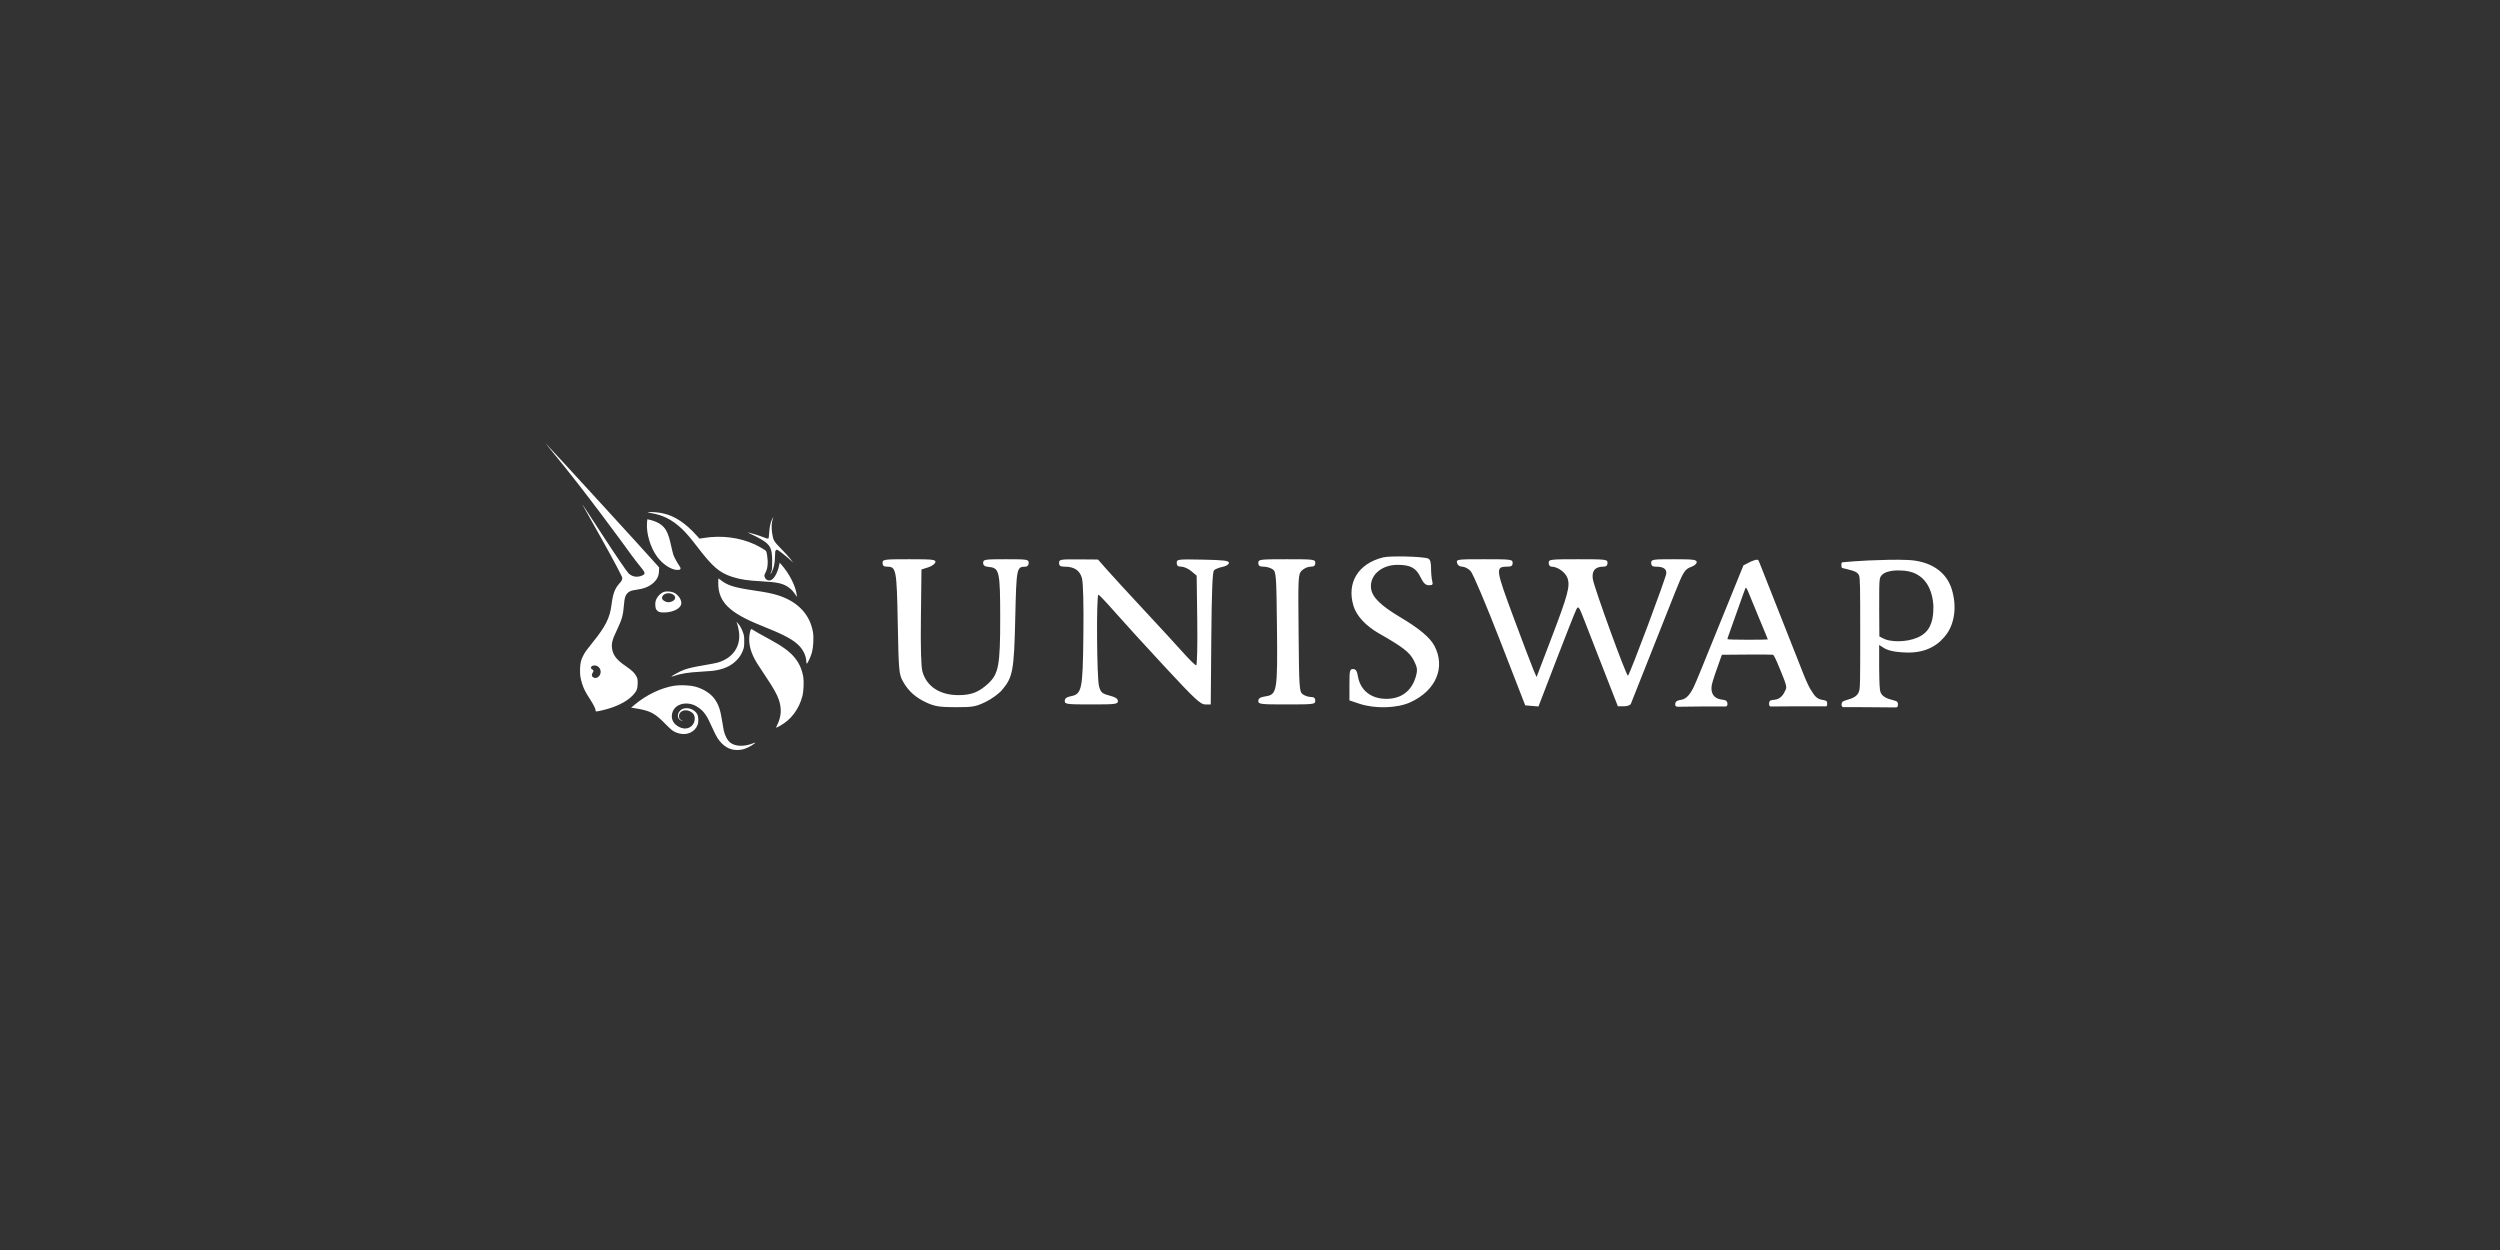 <?xml version="1.0" encoding="UTF-8"?>
<svg xmlns="http://www.w3.org/2000/svg" width="220" height="110" viewBox="0 0 220 110" fill="none">
  <rect x="0" y="0" width="220" height="110" fill="#333333" stroke="none"/>
  <path fill-rule="evenodd" clip-rule="evenodd" d="M48.48 39.599C51.578 43.337 54.979 48.033 55.529 48.793C55.558 48.833 55.579 48.863 55.592 48.88C55.885 49.283 56.127 49.583 56.311 49.81L56.311 49.81C56.719 50.315 56.84 50.465 56.597 50.603C56.4 50.714 56.198 50.75 55.996 50.75C55.767 50.75 55.509 50.641 55.322 50.464C55.189 50.339 54.282 49.028 53.046 47.122C52.101 45.663 51.31 44.453 51.288 44.433C51.238 44.386 51.239 44.388 52.95 47.432C54.024 49.343 54.759 50.755 54.759 50.846C54.759 51.029 54.708 51.126 54.48 51.379C54.1 51.801 53.93 52.275 53.808 53.255C53.67 54.354 53.283 55.131 52.212 56.46C51.585 57.238 51.482 57.38 51.324 57.694C51.124 58.089 51.069 58.31 51.047 58.808C51.024 59.336 51.069 59.676 51.231 60.18C51.373 60.621 51.521 60.913 51.9 61.496C52.226 61.998 52.414 62.372 52.414 62.518C52.414 62.635 52.437 62.635 52.943 62.521C54.153 62.249 55.137 61.771 55.69 61.185C56.032 60.822 56.112 60.622 56.115 60.125C56.117 59.8 56.105 59.732 56.017 59.545C55.873 59.24 55.611 58.987 55.033 58.595C54.277 58.08 53.954 57.666 53.865 57.097C53.792 56.63 53.877 56.3 54.295 55.428C54.728 54.526 54.835 54.141 54.908 53.231C54.955 52.643 55.02 52.411 55.19 52.225C55.367 52.031 55.526 51.966 55.965 51.906C56.679 51.809 57.135 51.625 57.509 51.282C57.833 50.985 57.969 50.698 57.99 50.267L58.006 49.94L57.824 49.73C57.167 48.968 48.041 39 48 39C47.992 39 48.208 39.269 48.48 39.599ZM52.783 59.405C52.931 59.143 52.852 58.807 52.604 58.643C52.369 58.488 52.005 58.561 52.005 58.763C52.005 58.825 52.039 58.87 52.117 58.909C52.247 58.976 52.256 59.051 52.154 59.204C52.05 59.359 52.058 59.495 52.177 59.588C52.369 59.737 52.641 59.655 52.783 59.405ZM57.252 45.145C56.959 45.1 56.947 45.094 57.085 45.073C57.349 45.033 57.973 45.088 58.403 45.19C59.407 45.427 60.32 46.035 61.295 47.114L61.554 47.401L61.924 47.342C63.485 47.092 65.073 47.291 66.402 47.901C66.767 48.069 67.343 48.403 67.415 48.489C67.438 48.516 67.48 48.692 67.509 48.88C67.607 49.53 67.558 50.029 67.358 50.401C67.249 50.604 67.243 50.668 67.316 50.841C67.374 50.98 67.537 51.082 67.699 51.082C68.029 51.081 68.384 50.551 68.549 49.812L68.614 49.519L68.743 49.665C69.454 50.466 70.012 51.557 70.108 52.334L70.133 52.537L70.013 52.353C69.808 52.036 69.601 51.82 69.337 51.646C68.86 51.332 68.356 51.226 67.021 51.156C65.816 51.093 65.133 50.99 64.457 50.771C63.306 50.398 62.725 49.9 61.358 48.116C60.751 47.324 60.375 46.886 60.002 46.533C59.153 45.73 58.319 45.31 57.252 45.145ZM67.687 46.914C67.717 46.383 67.79 46.033 67.935 45.713C67.993 45.587 68.047 45.483 68.055 45.483C68.064 45.483 68.038 45.576 67.999 45.691C67.894 46.001 67.876 46.426 67.949 46.919C68.042 47.546 68.094 47.637 68.761 48.314C69.073 48.631 69.436 49.032 69.568 49.204L69.808 49.516L69.568 49.293C69.275 49.02 68.602 48.487 68.453 48.411C68.353 48.36 68.338 48.36 68.277 48.421C68.22 48.477 68.208 48.562 68.2 48.961C68.188 49.582 68.103 49.981 67.897 50.38C67.786 50.596 67.768 50.55 67.869 50.306C67.944 50.124 67.952 50.044 67.951 49.443C67.95 48.234 67.805 47.943 66.959 47.445C66.745 47.319 66.391 47.137 66.174 47.041C65.957 46.945 65.784 46.861 65.79 46.855C65.814 46.831 66.64 47.071 66.972 47.198C67.466 47.387 67.548 47.411 67.608 47.389C67.648 47.373 67.667 47.257 67.687 46.914ZM56.938 45.986C56.858 46.919 57.227 48.168 57.821 48.982C58.282 49.614 58.997 50.104 59.525 50.151C59.87 50.182 59.974 50.075 59.818 49.848C59.601 49.533 59.334 49.047 59.263 48.84C59.219 48.711 59.124 48.329 59.051 47.992C58.803 46.842 58.559 46.394 57.996 46.054C57.791 45.93 57.352 45.768 57.098 45.722L56.963 45.697L56.938 45.986ZM66.966 55.043C64.186 53.93 63.207 52.964 63.207 51.334C63.207 51.094 63.215 50.898 63.225 50.898C63.235 50.898 63.343 50.977 63.464 51.074C64.028 51.523 64.659 51.715 66.406 51.969C67.435 52.118 68.013 52.238 68.547 52.414C70.244 52.974 71.293 54.109 71.544 55.656C71.617 56.105 71.574 56.948 71.456 57.392C71.363 57.743 71.079 58.375 71.003 58.4C70.983 58.406 70.962 58.327 70.957 58.218C70.928 57.638 70.633 57.072 70.137 56.649C69.574 56.167 68.817 55.784 66.966 55.043ZM64.88 54.92C64.919 55.036 64.979 55.299 65.014 55.505C65.237 56.823 64.541 57.887 63.188 58.3C63.045 58.343 62.481 58.453 61.934 58.544C60.828 58.727 60.335 58.857 59.839 59.094C59.487 59.263 59.061 59.515 59.087 59.54C59.095 59.548 59.175 59.529 59.265 59.498C59.89 59.279 60.586 59.166 61.644 59.112C62.063 59.09 62.541 59.055 62.704 59.035C63.646 58.917 64.299 58.632 64.807 58.118C65.09 57.832 65.258 57.566 65.394 57.19C65.48 56.952 65.491 56.864 65.492 56.441C65.493 56.011 65.482 55.932 65.389 55.668C65.267 55.321 65.123 55.061 64.941 54.857L64.809 54.71L64.88 54.92ZM66.288 57.755C65.919 56.966 65.834 56.204 66.036 55.493C66.058 55.417 66.093 55.355 66.114 55.355C66.135 55.355 66.222 55.402 66.308 55.459C66.478 55.573 66.819 55.765 67.728 56.258C68.863 56.873 69.51 57.349 69.95 57.894C70.335 58.37 70.574 58.913 70.689 59.575C70.754 59.95 70.716 60.852 70.619 61.23C70.314 62.42 69.605 63.356 68.593 63.901C68.445 63.981 68.312 64.047 68.298 64.047C68.283 64.048 68.337 63.911 68.418 63.744C68.758 63.037 68.797 62.349 68.539 61.583C68.382 61.114 68.061 60.542 67.412 59.575C66.659 58.451 66.474 58.152 66.288 57.755ZM59.331 60.345C58.162 60.534 56.879 61.149 55.847 62.015L55.54 62.273L55.81 62.315C57.218 62.534 57.598 62.727 58.575 63.728C59.137 64.304 59.327 64.432 59.793 64.551C60.478 64.724 61.153 64.405 61.385 63.797C61.488 63.526 61.474 63.076 61.356 62.851C61.073 62.313 60.251 62.139 59.853 62.533C59.522 62.861 59.618 63.355 60.03 63.44C60.125 63.46 60.122 63.456 60.006 63.404C59.826 63.322 59.748 63.21 59.746 63.031C59.744 62.611 60.227 62.376 60.676 62.578C61.005 62.725 61.136 62.918 61.136 63.256C61.136 63.776 60.69 64.168 60.172 64.104C59.895 64.07 59.556 63.894 59.374 63.69C58.917 63.175 59.095 62.364 59.733 62.053C60.219 61.816 60.865 61.874 61.366 62.201C61.942 62.575 62.187 62.918 62.682 64.042C62.844 64.409 63.051 64.821 63.144 64.958C63.613 65.657 64.176 66 64.854 66C65.228 66 65.509 65.932 65.863 65.757C66.125 65.626 66.498 65.378 66.471 65.351C66.464 65.344 66.355 65.377 66.229 65.426C65.489 65.713 64.737 65.693 64.3 65.375C64.025 65.175 63.803 64.776 63.689 64.278C63.669 64.191 63.604 63.81 63.544 63.431C63.392 62.468 63.246 62.035 62.906 61.539C62.558 61.031 61.889 60.605 61.141 60.415C60.675 60.296 59.835 60.264 59.331 60.345ZM57.694 52.904C57.795 52.534 58.121 52.18 58.457 52.078C58.67 52.012 59.111 52.054 59.318 52.159C59.72 52.362 60.012 52.825 59.949 53.159C59.871 53.566 59.207 53.892 58.443 53.897C58.053 53.9 57.909 53.848 57.76 53.65C57.667 53.527 57.632 53.131 57.694 52.904ZM59.216 52.304C59.416 52.426 59.468 52.606 59.35 52.772C59.269 52.887 59.017 52.996 58.834 52.996C58.558 52.996 58.257 52.801 58.257 52.623C58.257 52.264 58.834 52.072 59.216 52.304ZM119.11 53.33C118.487 51.289 119.515 49.596 121.709 49.052C122.338 48.896 125.186 48.966 125.674 49.15C125.853 49.217 125.931 49.476 125.933 50.007C125.934 50.426 125.981 50.934 126.036 51.136C126.12 51.444 126.071 51.504 125.742 51.499C125.444 51.495 125.264 51.323 125.012 50.803C124.611 49.973 124.124 49.709 122.991 49.706C121.544 49.701 120.486 50.66 120.658 51.819C120.77 52.573 121.536 53.315 123.253 54.334C124.887 55.305 125.84 56.102 126.22 56.817C127.236 58.728 126.369 60.773 124.105 61.804C122.943 62.332 120.995 62.387 119.626 61.929L118.75 61.636V60.257C118.75 59.008 118.78 58.877 119.069 58.877C119.311 58.877 119.415 59.035 119.5 59.528C119.712 60.754 120.658 61.499 122.006 61.499C123.327 61.499 124.25 60.788 124.604 59.5C124.754 58.952 124.728 58.749 124.429 58.144C124.071 57.418 123.455 56.937 121.361 55.748C120.199 55.087 119.378 54.205 119.11 53.33ZM78.064 49.867C77.778 49.867 77.667 49.775 77.667 49.539C77.667 49.227 77.778 49.212 80.017 49.212C82.095 49.212 82.361 49.242 82.313 49.477C82.283 49.623 81.996 49.826 81.675 49.928L81.09 50.113L81.04 54.29C81.007 57.078 81.054 58.686 81.181 59.123C81.561 60.423 82.717 61.171 84.349 61.171C85.484 61.171 86.148 60.91 86.982 60.133C87.878 59.298 88.021 58.505 88.018 54.383C88.016 50.317 87.944 49.982 87.057 49.897C86.653 49.859 86.518 49.766 86.518 49.529C86.518 49.233 86.651 49.212 88.522 49.212C90.415 49.212 90.526 49.23 90.526 49.539C90.526 49.741 90.414 49.868 90.234 49.869C89.46 49.876 89.446 49.948 89.342 54.407C89.234 59.037 89.133 59.585 88.18 60.719C87.905 61.046 87.249 61.521 86.723 61.775C85.866 62.188 85.593 62.236 84.096 62.233C82.717 62.23 82.281 62.164 81.591 61.855C80.584 61.404 79.929 60.82 79.447 59.942C79.109 59.33 79.081 58.998 79.003 54.847C78.913 50.096 78.87 49.867 78.064 49.867ZM93.691 49.867C93.309 49.867 93.198 49.793 93.198 49.539C93.198 49.232 93.305 49.212 94.91 49.225L96.622 49.238L97.441 50.167C97.891 50.678 99.359 52.275 100.702 53.717C102.046 55.158 103.588 56.836 104.13 57.444C104.672 58.052 105.181 58.55 105.263 58.55C105.347 58.55 105.388 56.832 105.358 54.603L105.306 50.657L104.837 50.262C104.579 50.045 104.185 49.867 103.96 49.867C103.662 49.867 103.552 49.778 103.552 49.535C103.552 49.215 103.638 49.204 105.848 49.248C107.729 49.285 108.145 49.337 108.145 49.532C108.145 49.672 107.912 49.818 107.587 49.883C107.28 49.945 106.941 50.081 106.835 50.185C106.698 50.319 106.628 52.059 106.594 56.182L106.546 61.99H106.062C105.645 61.99 105.149 61.529 102.498 58.673C100.803 56.848 98.826 54.679 98.103 53.853C97.38 53.028 96.732 52.346 96.663 52.338C96.469 52.317 96.516 59.695 96.715 60.396C96.869 60.941 96.975 61.035 97.632 61.208C98.161 61.347 98.375 61.487 98.375 61.697C98.375 61.965 98.174 61.99 96.037 61.99C93.862 61.99 93.699 61.969 93.699 61.683C93.699 61.474 93.856 61.345 94.192 61.279C95.212 61.079 95.28 60.761 95.337 55.908C95.369 53.189 95.322 51.287 95.213 50.889C95.021 50.189 94.542 49.867 93.691 49.867ZM111.203 49.867C110.845 49.867 110.733 49.789 110.733 49.539C110.733 49.226 110.845 49.212 113.238 49.212C115.632 49.212 115.744 49.226 115.744 49.539C115.744 49.779 115.632 49.867 115.326 49.867C115.096 49.867 114.755 50.017 114.568 50.201C114.237 50.526 114.228 50.687 114.276 55.703C114.321 60.599 114.341 60.882 114.648 61.102C114.826 61.23 115.146 61.335 115.358 61.335C115.632 61.335 115.744 61.429 115.744 61.663C115.744 61.976 115.632 61.99 113.238 61.99C110.902 61.99 110.733 61.969 110.733 61.684C110.733 61.453 110.897 61.351 111.395 61.273C112.383 61.118 112.434 60.8 112.372 55.137C112.323 50.601 112.302 50.319 111.996 50.099C111.817 49.971 111.461 49.867 111.203 49.867ZM128.677 49.867C128.448 49.867 128.274 49.742 128.22 49.539C128.136 49.222 128.215 49.212 130.623 49.212C133 49.212 133.112 49.226 133.112 49.539C133.112 49.791 133 49.867 132.631 49.867C131.58 49.867 131.604 50.054 133.195 54.339C134.005 56.52 134.791 58.591 134.942 58.942L135.217 59.581L136.492 56.239C137.994 52.306 138.189 51.578 137.934 50.861C137.756 50.361 137.065 49.867 136.544 49.867C136.396 49.867 136.285 49.726 136.285 49.539C136.285 49.226 136.396 49.212 138.874 49.212C141.351 49.212 141.462 49.226 141.462 49.539C141.462 49.772 141.351 49.867 141.077 49.867C140.374 49.867 140.065 50.234 140.166 50.948C140.269 51.682 143.142 59.578 143.262 59.46C143.458 59.267 146.639 50.768 146.639 50.437C146.639 50.04 146.356 49.867 145.707 49.867C145.415 49.867 145.303 49.777 145.303 49.539C145.303 49.23 145.415 49.212 147.307 49.212C149.007 49.212 149.311 49.25 149.311 49.466C149.311 49.606 149.103 49.791 148.848 49.878C148.276 50.074 148.132 50.297 147.414 52.108C147.099 52.903 146.112 55.39 145.221 57.636C144.33 59.881 143.562 61.817 143.516 61.936C143.469 62.056 143.193 62.154 142.902 62.154H142.373L141.174 59.082C140.514 57.393 139.734 55.391 139.441 54.635C138.939 53.337 138.897 53.281 138.708 53.651C138.598 53.868 137.806 55.873 136.947 58.107L135.386 62.17L134.803 62.121L134.22 62.072L131.998 56.351C130.757 53.154 129.615 50.461 129.411 50.248C129.21 50.038 128.88 49.867 128.677 49.867ZM162.069 49.936C162.041 49.874 162.042 49.65 162.042 49.65C162.042 49.65 162.035 49.57 162.07 49.527C162.104 49.484 162.116 49.483 162.239 49.471L162.24 49.471C162.691 49.429 163.596 49.358 164.351 49.325C164.42 49.322 164.497 49.319 164.58 49.315L164.582 49.315L164.583 49.315L164.583 49.315C165.414 49.278 166.901 49.228 167.923 49.279C169.884 49.375 171.279 50.308 171.754 51.85C172.229 53.392 171.978 54.839 171.33 55.761C170.682 56.682 169.593 57.475 167.782 57.423C166.287 57.381 165.887 57.105 165.568 56.885C165.5 56.839 165.436 56.794 165.366 56.756V58.722C165.382 60.063 165.394 60.707 165.499 60.946C165.641 61.266 165.962 61.464 166.588 61.616C166.588 61.616 166.871 61.681 166.945 61.751C167.018 61.821 167.018 61.975 167.018 61.975C167.018 61.975 167.033 62.12 166.974 62.194C166.915 62.267 166.802 62.253 166.802 62.253L164.03 62.231L162.359 62.226C162.359 62.226 162.183 62.259 162.118 62.19C162.052 62.12 162.058 61.976 162.058 61.976C162.058 61.976 162.072 61.82 162.149 61.75C162.226 61.68 162.511 61.602 162.511 61.602C163.156 61.424 163.435 61.235 163.581 60.88C163.699 60.594 163.7 60.063 163.699 55.732C163.697 51.624 163.691 50.858 163.596 50.637C163.454 50.311 163.099 50.225 162.595 50.102L162.594 50.102C162.494 50.077 162.388 50.051 162.277 50.022C162.277 50.022 162.097 49.998 162.069 49.936ZM170.14 53.288C170.14 53.962 170.128 55.016 169.4 55.69C168.672 56.364 167.238 56.549 166.264 56.361C165.957 56.302 165.782 56.211 165.646 56.141L165.633 56.134L165.384 56.004L165.369 53.638C165.36 52.155 165.376 51.189 165.412 51.051C165.444 50.269 166.615 50.172 167.188 50.201C169.637 50.201 170.069 52.232 170.14 53.288ZM154.379 49.303C154.379 49.303 154.26 49.349 154.078 49.416L153.425 49.749L152.954 50.906C152.695 51.542 152.221 52.711 151.901 53.502C151.318 54.944 150.933 55.891 150.528 56.88C150.409 57.171 150.049 58.056 149.729 58.848C149.408 59.639 149.088 60.393 149.017 60.522C149.005 60.543 148.993 60.566 148.979 60.591C148.8 60.923 148.489 61.499 147.939 61.586C147.939 61.586 147.637 61.615 147.525 61.724C147.413 61.833 147.424 61.922 147.424 61.922V62.059C147.424 62.059 147.434 62.126 147.497 62.159C147.561 62.192 147.647 62.194 147.647 62.194L149.658 62.171H151.737C151.737 62.171 151.884 62.188 151.94 62.142C151.997 62.096 152.013 62.027 152.013 62.027V61.882C152.013 61.882 151.984 61.726 151.901 61.665C151.819 61.603 151.511 61.562 151.511 61.562C150.678 61.454 150.535 60.834 150.638 60.277C150.688 60.003 151.023 58.991 151.399 57.971L151.53 57.619L153.708 57.602C154.906 57.593 155.94 57.599 156.006 57.616C156.101 57.639 156.233 57.904 156.622 58.847C157.211 60.275 157.258 60.449 157.128 60.716C157.12 60.732 157.111 60.75 157.102 60.769C156.98 61.028 156.742 61.53 156.144 61.581C156.144 61.581 155.826 61.592 155.747 61.685C155.668 61.779 155.685 61.886 155.685 61.886V62.029C155.685 62.029 155.706 62.113 155.747 62.146C155.788 62.179 155.857 62.171 155.857 62.171L157.834 62.157L160.613 62.157C160.613 62.157 160.722 62.168 160.752 62.127C160.782 62.086 160.788 62.037 160.788 62.037V61.847C160.788 61.847 160.776 61.746 160.722 61.691C160.669 61.635 160.308 61.576 160.308 61.576C159.848 61.503 159.619 61.129 159.448 60.85C159.404 60.779 159.365 60.715 159.326 60.663C159.247 60.556 158.964 59.974 158.743 59.415C158.521 58.855 158.022 57.591 157.633 56.606C157.244 55.62 156.701 54.246 156.427 53.551C156.152 52.856 155.631 51.535 155.268 50.614C155.208 50.463 155.155 50.327 155.107 50.206L155.107 50.205C154.863 49.587 154.765 49.337 154.738 49.303C154.651 49.194 154.379 49.303 154.379 49.303ZM154.25 53.066C154.162 52.856 154.008 52.48 153.907 52.229C153.723 51.774 153.654 51.669 153.597 51.763C153.58 51.791 153.465 52.102 153.341 52.454C152.535 54.738 152.169 55.767 152.096 55.96C152.05 56.082 152.013 56.208 152.013 56.239C152.013 56.276 152.668 56.297 153.792 56.297C154.77 56.297 155.57 56.285 155.57 56.27C155.57 56.256 155.483 56.038 155.376 55.786C155.27 55.534 155.009 54.905 154.796 54.388C154.584 53.871 154.338 53.276 154.25 53.066Z" fill="white"></path>
</svg>
